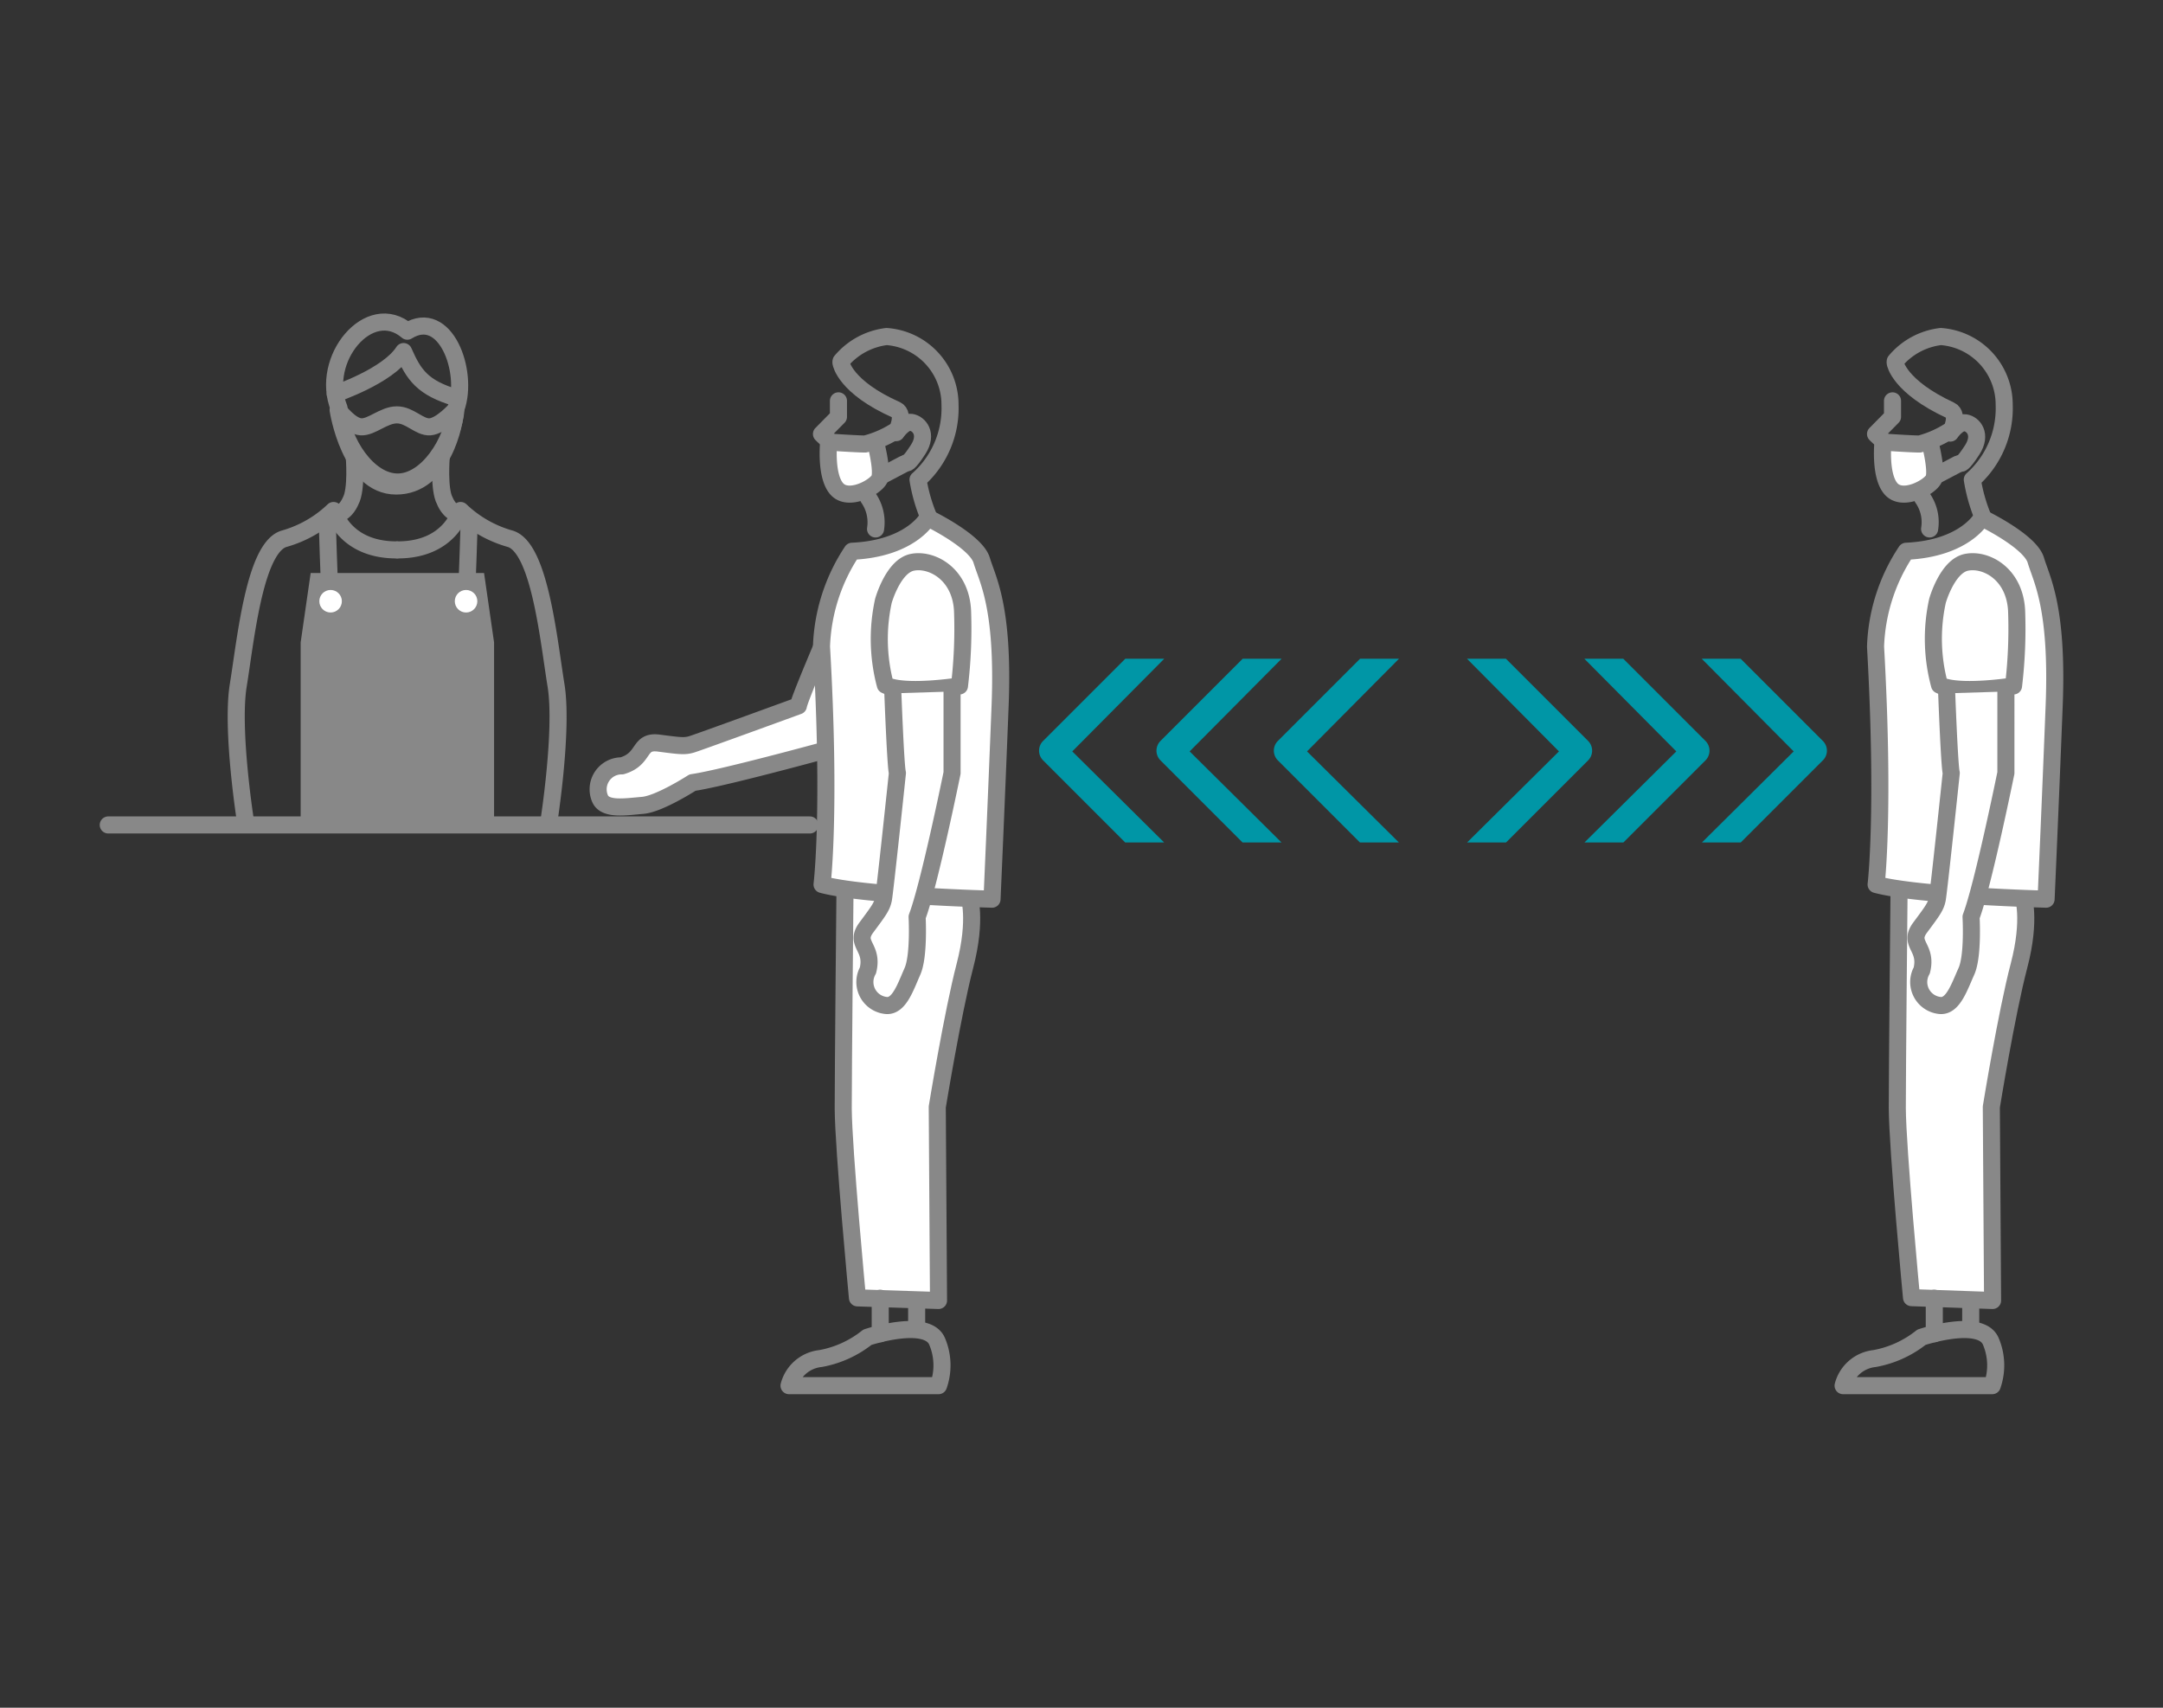 <svg id="レイヤー_1" data-name="レイヤー 1" xmlns="http://www.w3.org/2000/svg" viewBox="0 0 190 150"><rect x="0" y="0" width="190" height="150" fill="#333333" stroke="none"/><defs><style>.cls-1,.cls-4{fill:none;}.cls-2{fill:#888;}.cls-3,.cls-6{fill:#fff;}.cls-3,.cls-4{stroke:#888;stroke-linecap:round;stroke-linejoin:round;stroke-width:1.5px;}.cls-5{fill:#0096a6;}</style></defs><rect class="cls-1" width="190" height="150"/><polygon class="cls-2" points="42.52 50.33 27.29 50.33 26.41 56.43 26.41 72.73 43.4 72.73 43.4 56.43 42.52 50.33"/><path class="cls-3" d="M72.76,55.46S70.22,61.37,70.13,62c0,0-8.74,3.19-9.37,3.38s-1.06.13-2.9-.11-1.15,1.39-3.23,2a2.06,2.06,0,0,0-1.91,2.9c.46,1,2.26.69,3.73.57s4.38-2,4.38-2c2.93-.42,13.67-3.4,13.67-3.4l3-7.74"/><path class="cls-3" d="M177.7,78.68s.74,2-.35,6.15-2.43,12.4-2.43,12.4l.11,17-7.12-.25s-1.23-13-1.25-16.65c0-3.38.15-18.63.15-18.63"/><path class="cls-4" d="M168.78,117.46a9.22,9.22,0,0,1-4.12,1.87,3.2,3.2,0,0,0-2.76,2.38H175a5.38,5.38,0,0,0-.12-3.88C174,115.71,168.78,117.46,168.78,117.46Z"/><path class="cls-5" d="M157.56,66,149.5,74h3.41l7.21-7.21a1.2,1.2,0,0,0,0-1.71l-7.22-7.22h-3.42Z"/><path class="cls-5" d="M147.25,66,139.18,74h3.42l7.21-7.21a1.21,1.21,0,0,0,0-1.71l-7.22-7.22h-3.42Z"/><path class="cls-5" d="M136.94,66,128.87,74h3.42l7.21-7.21a1.21,1.21,0,0,0,0-1.71l-7.22-7.22h-3.42Z"/><path class="cls-5" d="M94.19,66,102.26,74H98.84l-7.21-7.21a1.2,1.2,0,0,1,0-1.71l7.22-7.22h3.42Z"/><path class="cls-5" d="M104.5,66,112.57,74h-3.42l-7.21-7.21a1.21,1.21,0,0,1,0-1.71l7.22-7.22h3.42Z"/><path class="cls-5" d="M114.81,66,122.88,74h-3.42l-7.21-7.21a1.21,1.21,0,0,1,0-1.71l7.22-7.22h3.42Z"/><path class="cls-4" d="M40.07,35.84c-.26,3-2.55,6.5-5.14,6.5s-4.88-3.45-5.15-6.5c-1.73-4.27,2.67-9.6,6-6.75C39.13,27,41.19,32.65,40.07,35.84Z"/><path class="cls-4" d="M34.94,48.3c4.64,0,5.52-3.46,5.52-3.46a10.38,10.38,0,0,0,4.38,2.49c2.58.82,3.36,8.94,4,12.86s-.63,12-.63,12"/><path class="cls-4" d="M40,36s-1.27,1.42-2.22,1.49-1.76-1.05-2.92-1.05-2.22,1.11-3.16,1.05-2-1.49-2-1.49,1,6.69,5.1,6.69S40,37.11,40,36Z"/><path class="cls-4" d="M31.12,40.12S31.36,43,30.8,44c0,0-.39,1-1.14,1.13"/><path class="cls-4" d="M38.76,40.12S38.52,43,39.08,44c0,0,.37,1,1.17,1.13"/><path class="cls-4" d="M29.45,34.59s4.62-1.55,6-3.71c.9,2.05,1.66,3.19,4.65,4.07"/><path class="cls-3" d="M164.8,77.69c3.73,1,14.93,1.29,14.93,1.29s.37-8.32.71-17-1.11-11.07-1.61-12.77-4.75-3.73-4.75-3.73-1.44,2.7-6.64,2.94a16.09,16.09,0,0,0-2.69,8.38C165.57,71.33,164.8,77.69,164.8,77.69Z"/><path class="cls-3" d="M170.19,52.78s.85-3.05,2.55-3.39,4.23,1,4.4,4.24a42.26,42.26,0,0,1-.27,6.62s-4.81.76-6.5-.08A15.53,15.53,0,0,1,170.19,52.78Z"/><path class="cls-3" d="M171,60.9s.24,6.42.4,7c0,0-1.1,10.45-1.23,11.09s-.4,1-1.5,2.48.66,1.68.14,3.77a2.07,2.07,0,0,0,1.62,3.08c1.13.09,1.69-1.65,2.3-3s.41-4.78.41-4.78c1.05-2.77,3.06-12.65,3.06-12.65V60.74"/><path class="cls-4" d="M166.48,31.9s.33,2.05,4.84,4.14c.81.38,0,2,0,2s.66-1,1.33-.9,1.48,1,.59,2.38-1,1.16-1,1.16"/><path class="cls-4" d="M166.24,35.21v1.4l-1.49,1.51a6.93,6.93,0,0,0,.79.69.44.44,0,0,1,.2.57,8.2,8.2,0,0,0,0,1.22"/><path class="cls-4" d="M168.87,43.73a3.7,3.7,0,0,1,.63,2.73"/><path class="cls-4" d="M166.48,31.73a6.15,6.15,0,0,1,4-2.17,6,6,0,0,1,5.57,6,8.39,8.39,0,0,1-2.8,6.57,14.83,14.83,0,0,0,.88,3.17"/><line class="cls-3" x1="169.91" y1="114.03" x2="169.91" y2="117.15"/><line class="cls-3" x1="173.11" y1="114.43" x2="173.11" y2="116.46"/><line class="cls-4" x1="71.14" y1="72.46" x2="9.51" y2="72.46"/><path class="cls-3" d="M171.17,37.9A9.25,9.25,0,0,1,168.62,39c-.75,0-3.22-.17-3.22-.17s-.31,3,.73,4.13,3.38-.18,3.72-.87-.31-3.19-.31-3.19"/><line class="cls-3" x1="170.13" y1="41.74" x2="171.97" y2="40.77"/><path class="cls-3" d="M85.11,78.68s.73,2-.35,6.15-2.43,12.4-2.43,12.4l.11,17L75.32,114s-1.23-13-1.25-16.65c0-3.38.15-18.63.15-18.63"/><path class="cls-4" d="M76.19,117.46a9.22,9.22,0,0,1-4.12,1.87,3.2,3.2,0,0,0-2.76,2.38H82.44a5.38,5.38,0,0,0-.12-3.88C81.44,115.71,76.19,117.46,76.19,117.46Z"/><path class="cls-3" d="M72.21,77.69c3.73,1,14.93,1.29,14.93,1.29s.37-8.32.71-17-1.11-11.07-1.62-12.77-4.74-3.73-4.74-3.73-1.44,2.7-6.64,2.94a16.09,16.09,0,0,0-2.69,8.38C73,71.33,72.21,77.69,72.21,77.69Z"/><path class="cls-3" d="M77.6,52.78s.85-3.05,2.54-3.39,4.24,1,4.41,4.24a42.26,42.26,0,0,1-.27,6.62s-4.81.76-6.51-.08A15.62,15.62,0,0,1,77.6,52.78Z"/><path class="cls-3" d="M78.43,60.9s.24,6.42.4,7c0,0-1.1,10.45-1.23,11.09s-.4,1-1.5,2.48.66,1.68.14,3.77a2.07,2.07,0,0,0,1.62,3.08c1.13.09,1.69-1.65,2.29-3s.41-4.78.41-4.78c1.06-2.77,3.07-12.65,3.07-12.65V60.74"/><path class="cls-4" d="M73.88,31.9S74.22,34,78.73,36c.81.38,0,2,0,2s.66-1,1.32-.9,1.49,1,.6,2.38-1,1.16-1,1.16"/><path class="cls-4" d="M73.65,35.21v1.4l-1.49,1.51a6.93,6.93,0,0,0,.79.69.44.44,0,0,1,.2.57,7,7,0,0,0,0,1.22"/><path class="cls-4" d="M76.28,43.73a3.76,3.76,0,0,1,.63,2.73"/><path class="cls-4" d="M73.88,31.73a6.19,6.19,0,0,1,4-2.17,6,6,0,0,1,5.57,6,8.38,8.38,0,0,1-2.81,6.57,14.44,14.44,0,0,0,.89,3.17"/><line class="cls-3" x1="77.32" y1="114.03" x2="77.32" y2="117.15"/><line class="cls-3" x1="80.52" y1="114.43" x2="80.52" y2="116.46"/><path class="cls-3" d="M78.58,37.9A9.2,9.2,0,0,1,76,39c-.74,0-3.21-.17-3.21-.17s-.31,3,.73,4.13,3.38-.18,3.72-.87-.32-3.19-.32-3.19"/><line class="cls-3" x1="77.53" y1="41.74" x2="79.37" y2="40.77"/><polyline class="cls-4" points="41.2 46.25 41.12 48.72 41.03 51.19 28.93 51.19 28.84 48.72 28.76 46.25"/><path class="cls-4" d="M34.82,48.3c-4.63,0-5.52-3.46-5.52-3.46a10.33,10.33,0,0,1-4.37,2.49c-2.58.82-3.36,8.94-4,12.86s.64,12,.64,12"/><circle class="cls-6" cx="29.04" cy="52.81" r="0.99"/><circle class="cls-6" cx="40.94" cy="52.81" r="0.99"/></svg>